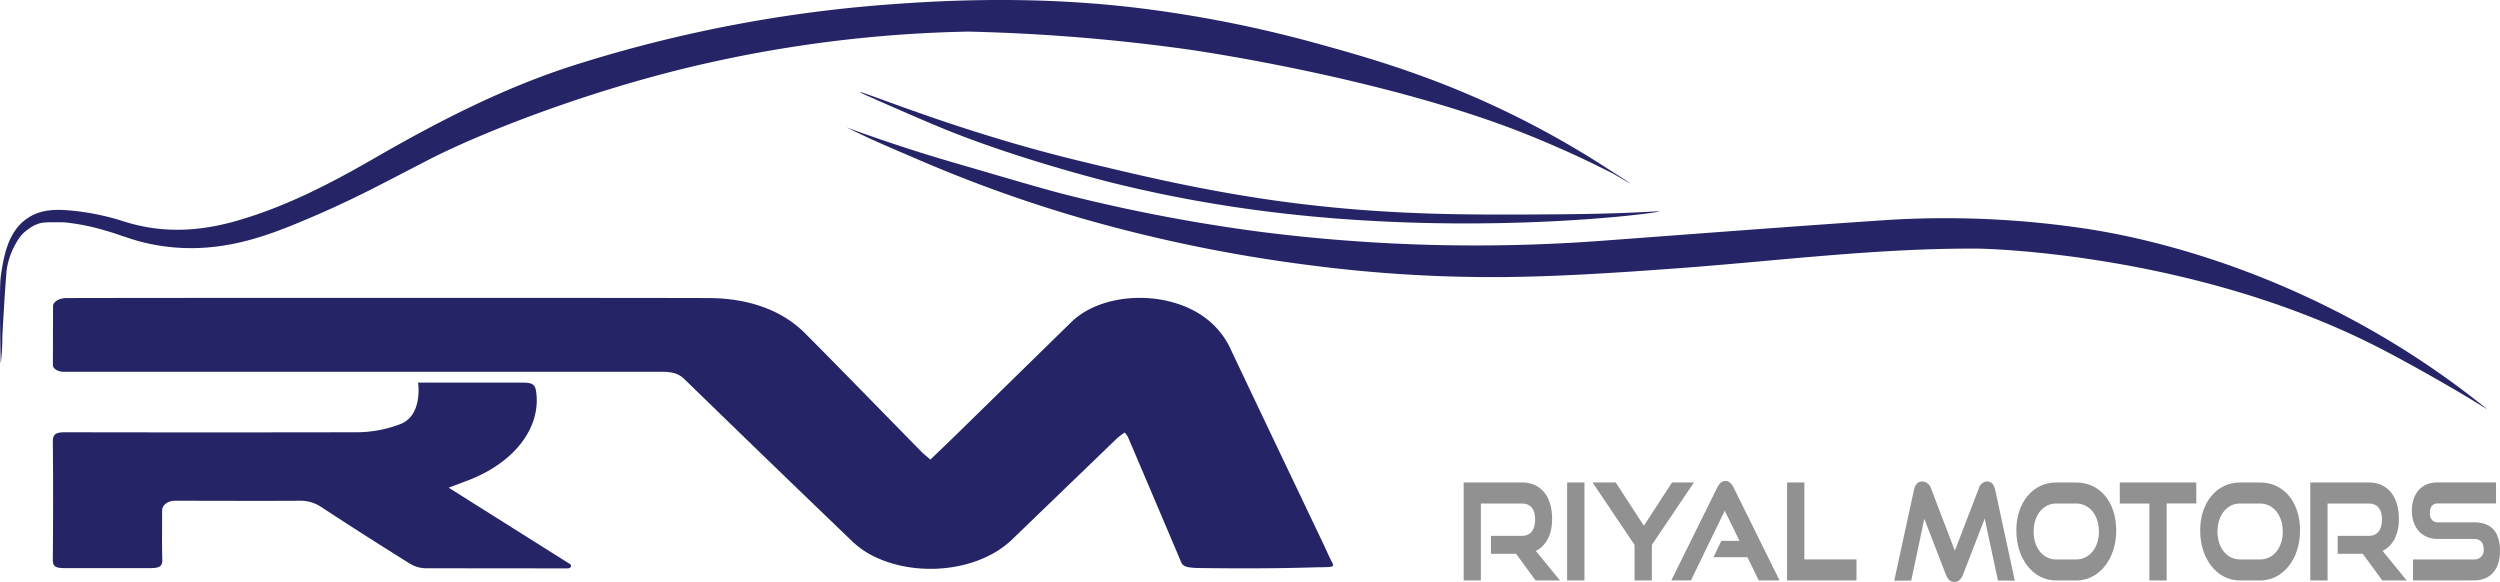 <svg xmlns="http://www.w3.org/2000/svg" viewBox="0 0 735.84 171.25"><defs><style>.cls-1{fill:#252466;}.cls-2{fill:#919191;}</style></defs><g id="Layer_2" data-name="Layer 2"><g id="Layer_1-2" data-name="Layer 1"><path class="cls-1" d="M15.61,90.15c0-1.33,1.79-2.42,4-2.42,31.91-.09,168-.08,188.83,0,12.4,0,22.09,3.92,28.46,10.31,11.59,11.63,22.93,23.36,34.39,35,.64.65,1.43,1.25,2.56,2.23,3-2.87,5.6-5.37,8.17-7.88q16.66-16.31,33.33-32.61c8.7-8.49,26.48-9.52,37.85-2.29a24,24,0,0,1,9.24,10.74c9,19,18.08,38,27.14,57,.83,1.75,1.57,3.52,2.49,5.26s-.18,1.35-5.69,1.52c-11.36.33-21.34.33-33.42.18-4.85-.06-5-.93-5.56-2.35q-7.69-18.12-15.41-36.23a10.25,10.25,0,0,0-.94-1.31,22.68,22.68,0,0,0-2.18,1.63q-15.51,14.94-31,29.89c-9.71,9.37-28.36,11.43-41.48,4.52a26,26,0,0,1-5.94-4.38q-24.62-23.64-49-47.36c-1.61-1.57-3.42-2.17-6.45-2.16-24.9,0-144.12,0-176.1,0-1.84,0-3.33-.89-3.33-2Z"/><path class="cls-1" d="M125.42,167.26a9.21,9.21,0,0,1-4.79-1.37q-13.23-8.23-26.18-16.73a11,11,0,0,0-6.5-1.77c-12.18.07-24.35,0-36.52,0-2,0-3.7,1.26-3.71,2.82,0,4.89-.09,9.77.05,14.65,0,2-1,2.36-3.87,2.36H19.14c-3,0-3.6-.6-3.59-2.53.09-11.59.12-23.19,0-34.78,0-2.2,1-2.68,3.67-2.68q42.69.08,85.38,0a36.16,36.16,0,0,0,13.26-2.41c6.43-2.49,5.33-11.58,5.18-12.2h31.05c2.71,0,3.43.71,3.7,2.55,1.55,10.48-6.11,20.74-19.58,26.05-1.85.72-3.72,1.41-6.15,2.32L167.73,166c.7.44.28,1.3-.63,1.3"/><path class="cls-1" d="M.21,107c.11-.83.25-2.1.35-3.65s.12-2.8.13-3.64c0-1.39.16-3.68.43-8.28.12-1.91.23-3.88.42-6.52.25-3.47.38-5.21.49-5.94a22.57,22.57,0,0,1,3.7-9,9.12,9.12,0,0,1,2.47-2.4,9.7,9.7,0,0,1,4.14-2,26.61,26.61,0,0,1,3.51-.14c1,0,1.86,0,2,0,0,0,.81,0,1.54.06a63.35,63.35,0,0,1,11.45,2.33c1,.28,1.93.55,3,.9,1.31.43,2,.72,3,1,1.11.39,2.72.93,4.77,1.47a58.3,58.3,0,0,0,10.23,1.68c14.2,1.05,26-3.13,36.69-7.6,14.81-6.19,21.78-10.07,37.68-18.27C140.6,39.57,171.57,27.13,205,19.3a383.72,383.72,0,0,1,80-10,558.79,558.79,0,0,1,64.63,5.25s57.95,8.1,100.54,25.32c7,2.82,13.64,5.89,13.64,5.89,4.52,2.09,8.31,4,11.13,5.41,2.29,1.36,4.81,2.84,4.85,2.78s-5.63-3.69-6.14-4c-4.89-3.19-11.91-7.54-20.63-12.19-26.66-14.2-49.3-20.51-64.74-24.79A364.86,364.86,0,0,0,338.94,2.86C313.73-.53,288.5-.67,263.19,1.2a405.3,405.3,0,0,0-94.21,18c-21,6.71-40.35,16.73-59.33,27.69-13,7.48-26.27,14.29-40.81,18.34-10.87,3-21.63,3.42-32.52-.1a72.84,72.84,0,0,0-14.46-3.06c-5.43-.59-10-.5-14,2.32C2.24,68.31,1.08,75.8.35,80.5.07,82.34,0,83.71,0,89.43,0,94.09.05,100.05.21,107Z"/><path class="cls-1" d="M732.14,120.51a253.63,253.63,0,0,0-45-29.15C654.78,74.93,626.29,69,611.82,67A277.49,277.49,0,0,0,556,64.72c-27.78,1.86-55.54,4-83.31,6.06a502.18,502.18,0,0,1-101.59-2.53,501.87,501.87,0,0,1-55.74-10.54c-7.72-1.92-16.2-4.48-30.85-8.74-7.13-2.07-13.69-4-22-6.8-5.5-1.83-10.07-3.47-13.37-4.67L256,40.77c2.19,1,4.89,2.17,8,3.52l7,3a406.57,406.57,0,0,0,48.18,17.2A446.17,446.17,0,0,0,385.07,78a414.86,414.86,0,0,0,57.52,3.55c16.94-.16,33.89-1.32,50.8-2.55,29.6-2.17,59.07-6,88.83-5.82,0,0,63.23.77,118.87,29.62,8.86,4.59,18.78,10.36,18.78,10.36C724.84,116,729,118.56,732.14,120.51Z"/><path class="cls-1" d="M253.13,27.12c0,.07.42.35,7.76,3.55,5.66,2.47,13,5.69,17.95,7.67C301.69,47.53,328.2,54,328.2,54a393.47,393.47,0,0,0,45.34,8.32c60.7,7.57,114.82.37,114.8-.09,0-.18-8.18.68-29.08.84-27.23.21-52.85.41-85.07-4.2-20.71-3-37.49-7-49.08-9.73-8.89-2.12-19.38-4.63-33.09-8.84C270.34,33.7,253.28,26.74,253.13,27.12Z"/><path class="cls-2" d="M452,170.86,446.22,163h-7.38v-5.28H448c2.48,0,3.85-1.78,3.85-4.84s-1.43-4.68-3.85-4.68H435.87v22.66h-5.06V142H448c5.55,0,8.85,4.17,8.85,10.71,0,4.73-1.83,8-4.8,9.45l7.11,8.69Z"/><path class="cls-2" d="M461.26,170.86V142h5.1v28.85Z"/><path class="cls-2" d="M481.11,170.86V160.38L468.74,142h6.82l8.29,12.74L492.14,142h6.46l-12.4,18.37v10.48Z"/><path class="cls-2" d="M517.66,170.86,514.33,164h-10l2.32-4.8H512l-4.34-8.89-9.95,20.52h-5.78l13.48-27.26c.59-1.19,1.34-2,2.45-2s1.86.79,2.44,2l13.48,27.26Z"/><path class="cls-2" d="M526,170.86V142h5.09v22.66h15.34v6.19Z"/><path class="cls-2" d="M588.06,170.86l-3.89-18.21L577.84,169c-.59,1.47-1.34,2.3-2.58,2.3s-2-.83-2.57-2.3l-6.3-16.3-3.85,18.21h-5l5.81-26.71c.36-1.66,1.18-2.49,2.48-2.49a2.88,2.88,0,0,1,2.55,2.06l7,18.33,7.05-18.33a2.67,2.67,0,0,1,2.41-2.06c1.24,0,2.06.83,2.42,2.49l5.77,26.71Z"/><path class="cls-2" d="M605.19,170.86c-6.75,0-11.71-6.35-11.71-14.72s5-14.13,11.71-14.13h5.88c7,0,11.81,5.75,11.81,14.13s-5,14.72-11.81,14.72Zm5.88-6.19c3.95,0,6.72-3.45,6.72-8.22s-2.77-8.25-6.72-8.25h-5.88c-3.81,0-6.62,3.45-6.62,8.25s2.77,8.22,6.62,8.22Z"/><path class="cls-2" d="M632.64,170.86V148.2h-8.71V142h22.52v6.19h-8.72v22.66Z"/><path class="cls-2" d="M659.31,170.86c-6.76,0-11.72-6.35-11.72-14.72s5-14.13,11.72-14.13h5.87c7,0,11.81,5.75,11.81,14.13s-5,14.72-11.81,14.72Zm5.87-6.19c4,0,6.72-3.45,6.72-8.22s-2.77-8.25-6.72-8.25h-5.87c-3.82,0-6.63,3.45-6.63,8.25s2.78,8.22,6.63,8.22Z"/><path class="cls-2" d="M701.21,170.86,695.44,163h-7.38v-5.28h9.2c2.48,0,3.85-1.78,3.85-4.84s-1.43-4.68-3.85-4.68H685.09v22.66H680V142h17.23c5.55,0,8.85,4.17,8.85,10.71,0,4.73-1.83,8-4.8,9.45l7.11,8.69Z"/><path class="cls-2" d="M710.25,170.86v-6.19h17.92a2.69,2.69,0,0,0,2.87-3c0-1.94-1-3.05-2.87-3.05H717.43c-4.66,0-7.53-3.42-7.53-8.3s2.67-8.33,7.6-8.33h17.17v6.19H717.5c-1.44,0-2.32,1-2.32,2.78s.92,2.78,2.32,2.78h10.67c5,0,7.67,2.69,7.67,8.45,0,5-2.51,8.65-7.67,8.65Z"/></g></g></svg>